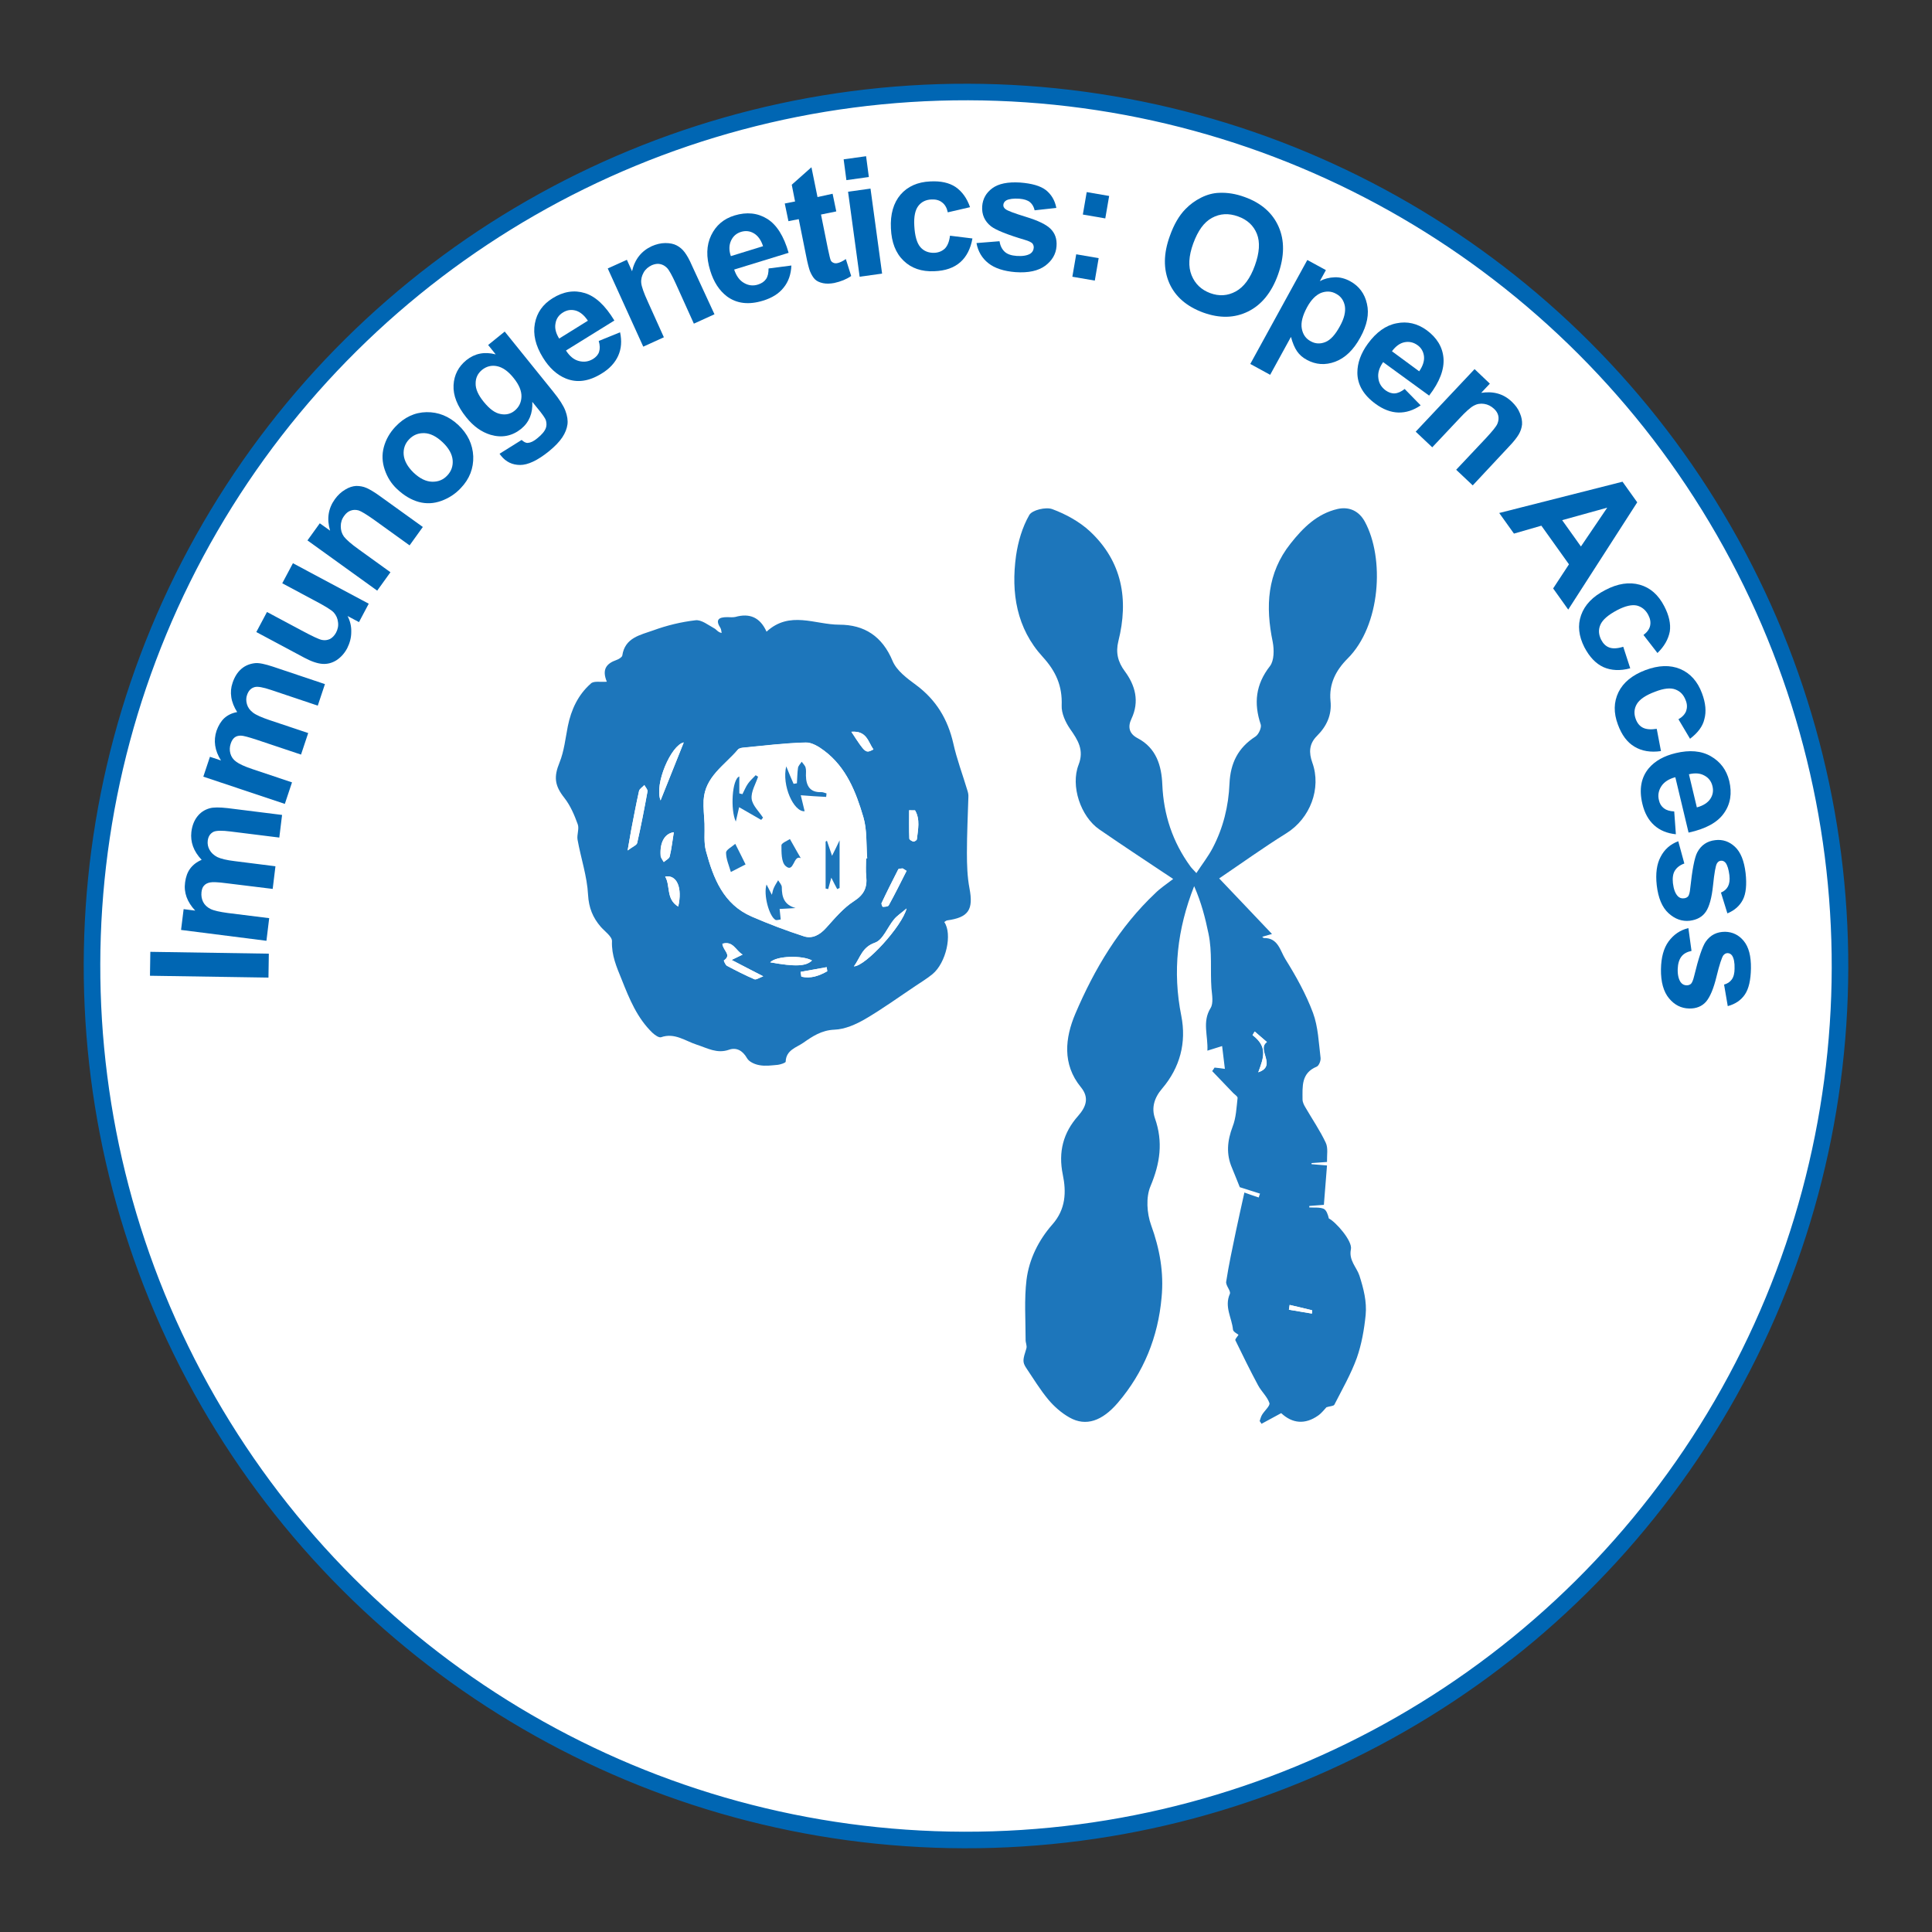 <?xml version="1.0" encoding="utf-8"?>
<!-- Generator: Adobe Illustrator 24.0.2, SVG Export Plug-In . SVG Version: 6.00 Build 0)  -->
<svg version="1.1" id="Layer_1" xmlns="http://www.w3.org/2000/svg" xmlns:xlink="http://www.w3.org/1999/xlink" x="0px" y="0px"
	 viewBox="0 0 105 105" style="enable-background:new 0 0 105 105;" xml:space="preserve">
<rect x="0" y="0" width="105" height="105" fill="#333333" stroke="none"/>
<style type="text/css">
	.st0{fill:#FFFFFF;stroke:#0066B3;stroke-width:0.9;stroke-miterlimit:10;}
	.st1{fill:none;}
	.st2{fill:#0066B3;}
	.st3{fill-rule:evenodd;clip-rule:evenodd;fill:#1D76BB;}
	.st4{fill-rule:evenodd;clip-rule:evenodd;fill:#FFFFFF;}
</style>
<ellipse transform="matrix(2.512565e-03 -1 1 2.512565e-03 -0.132 104.868)" class="st0" cx="52.5" cy="52.5" rx="47.5" ry="47.5"/>
<g>
	<path class="st1" d="M90.39,52.5c0,20.93-16.96,37.89-37.89,37.89c-20.93,0-37.89-16.96-37.89-37.89
		c0-20.93,16.97-37.89,37.89-37.89C73.43,14.61,90.39,31.57,90.39,52.5z"/>
	<path class="st2" d="M14.59,53.13l-6.44-0.1l0.02-1.3l6.44,0.1L14.59,53.13z"/>
	<path class="st2" d="M9.84,50.54l0.14-1.13l0.63,0.08c-0.44-0.47-0.63-0.98-0.55-1.54c0.04-0.3,0.13-0.55,0.28-0.75
		c0.15-0.2,0.36-0.36,0.62-0.47c-0.22-0.23-0.38-0.48-0.47-0.73c-0.09-0.25-0.12-0.51-0.09-0.78c0.04-0.34,0.15-0.62,0.32-0.84
		c0.17-0.22,0.39-0.37,0.67-0.45c0.21-0.06,0.53-0.06,0.98-0.01l2.96,0.37l-0.15,1.23l-2.65-0.33c-0.46-0.06-0.76-0.05-0.91,0.01
		c-0.19,0.09-0.3,0.25-0.33,0.49c-0.02,0.17,0.01,0.34,0.1,0.5c0.09,0.16,0.23,0.29,0.42,0.39c0.19,0.09,0.51,0.17,0.94,0.22
		l2.22,0.28l-0.15,1.23L12.29,48c-0.45-0.06-0.74-0.07-0.88-0.04c-0.14,0.03-0.24,0.08-0.32,0.17c-0.08,0.08-0.12,0.2-0.14,0.36
		c-0.02,0.19,0.01,0.37,0.09,0.53s0.22,0.29,0.4,0.38c0.18,0.09,0.5,0.16,0.94,0.22l2.25,0.28l-0.15,1.23L9.84,50.54z"/>
	<path class="st2" d="M11.05,42.21l0.36-1.08l0.6,0.2c-0.34-0.54-0.42-1.08-0.24-1.62c0.1-0.28,0.24-0.51,0.42-0.68
		c0.19-0.17,0.42-0.28,0.7-0.33c-0.17-0.27-0.28-0.54-0.32-0.81s-0.02-0.52,0.07-0.78c0.11-0.33,0.27-0.58,0.48-0.76
		s0.46-0.28,0.75-0.31c0.22-0.02,0.53,0.05,0.96,0.19l2.83,0.95l-0.39,1.17l-2.53-0.85c-0.44-0.15-0.74-0.2-0.89-0.16
		c-0.2,0.05-0.34,0.19-0.42,0.42c-0.06,0.16-0.06,0.33-0.01,0.51c0.05,0.18,0.16,0.33,0.33,0.46c0.17,0.13,0.47,0.26,0.88,0.4
		l2.12,0.71l-0.39,1.17l-2.42-0.81c-0.43-0.14-0.72-0.22-0.85-0.22c-0.14,0-0.25,0.03-0.34,0.1s-0.16,0.18-0.21,0.33
		c-0.06,0.18-0.07,0.36-0.02,0.54c0.05,0.18,0.15,0.33,0.32,0.45c0.16,0.12,0.46,0.26,0.88,0.4l2.15,0.72l-0.39,1.17L11.05,42.21z"
		/>
	<path class="st2" d="M19.51,33.81l-0.62-0.33c0.14,0.27,0.21,0.56,0.2,0.87c0,0.31-0.08,0.6-0.22,0.88
		c-0.15,0.28-0.34,0.49-0.58,0.65c-0.24,0.15-0.49,0.22-0.77,0.2c-0.27-0.02-0.6-0.13-0.99-0.34l-2.6-1.39l0.58-1.09l1.89,1.01
		c0.58,0.31,0.94,0.48,1.1,0.51s0.29,0.01,0.43-0.05c0.13-0.07,0.24-0.18,0.33-0.34c0.1-0.19,0.14-0.38,0.11-0.58
		c-0.02-0.2-0.1-0.37-0.22-0.51c-0.12-0.14-0.48-0.36-1.07-0.67l-1.74-0.93l0.58-1.09l4.12,2.2L19.51,33.81z"/>
	<path class="st2" d="M22.98,28.64l-0.72,1l-1.93-1.39c-0.41-0.29-0.69-0.46-0.84-0.51c-0.15-0.04-0.29-0.04-0.43,0.01
		c-0.14,0.05-0.25,0.14-0.35,0.28c-0.13,0.17-0.19,0.36-0.19,0.57c0,0.21,0.05,0.39,0.17,0.56c0.12,0.16,0.39,0.4,0.81,0.7
		l1.72,1.24l-0.72,1l-3.79-2.73l0.67-0.93l0.56,0.4c-0.19-0.64-0.1-1.21,0.26-1.71c0.16-0.22,0.34-0.39,0.56-0.52
		c0.21-0.13,0.41-0.19,0.6-0.2c0.19,0,0.38,0.03,0.56,0.11c0.18,0.08,0.42,0.22,0.71,0.43L22.98,28.64z"/>
	<path class="st2" d="M21.57,26.57c-0.3-0.28-0.52-0.63-0.66-1.04s-0.16-0.82-0.05-1.23s0.32-0.78,0.63-1.11
		c0.48-0.51,1.05-0.78,1.69-0.79s1.22,0.22,1.73,0.7c0.51,0.48,0.78,1.05,0.81,1.7c0.02,0.65-0.2,1.23-0.68,1.73
		c-0.29,0.31-0.64,0.54-1.05,0.69c-0.41,0.15-0.82,0.17-1.23,0.06C22.36,27.17,21.96,26.94,21.57,26.57z M22.48,25.69
		c0.34,0.32,0.67,0.48,1,0.49c0.33,0.01,0.61-0.1,0.83-0.34c0.22-0.23,0.32-0.52,0.29-0.84s-0.21-0.65-0.55-0.97
		c-0.33-0.31-0.66-0.48-0.99-0.49s-0.6,0.1-0.83,0.34c-0.22,0.23-0.32,0.52-0.29,0.84S22.15,25.37,22.48,25.69z"/>
	<path class="st2" d="M27.15,24.66l1.2-0.75c0.12,0.11,0.23,0.17,0.34,0.16c0.15-0.01,0.32-0.09,0.51-0.25
		c0.25-0.2,0.41-0.39,0.47-0.57c0.04-0.12,0.04-0.25,0-0.4c-0.03-0.1-0.14-0.26-0.31-0.48l-0.43-0.53c0.03,0.62-0.17,1.11-0.61,1.47
		c-0.49,0.39-1.04,0.5-1.66,0.32c-0.49-0.15-0.93-0.46-1.32-0.95c-0.49-0.61-0.72-1.19-0.69-1.75c0.03-0.56,0.27-1.01,0.7-1.36
		c0.45-0.36,0.98-0.47,1.59-0.31l-0.41-0.51l0.9-0.73l2.63,3.26c0.35,0.43,0.57,0.78,0.67,1.05s0.14,0.52,0.11,0.74
		c-0.03,0.22-0.12,0.46-0.28,0.7s-0.4,0.49-0.73,0.76c-0.62,0.5-1.14,0.74-1.56,0.74c-0.43,0-0.77-0.17-1.03-0.49
		C27.21,24.75,27.19,24.71,27.15,24.66z M26.29,21.84c0.31,0.38,0.61,0.61,0.91,0.66c0.29,0.06,0.55,0,0.77-0.18
		c0.23-0.19,0.36-0.44,0.37-0.76c0.01-0.31-0.13-0.65-0.42-1.01c-0.3-0.38-0.61-0.59-0.91-0.65c-0.3-0.06-0.57,0.01-0.81,0.2
		c-0.23,0.19-0.35,0.43-0.35,0.73C25.84,21.14,25.99,21.47,26.29,21.84z"/>
	<path class="st2" d="M32.54,18.53l1.16-0.47c0.1,0.47,0.07,0.89-0.1,1.27c-0.17,0.38-0.47,0.71-0.9,0.97
		c-0.69,0.43-1.34,0.52-1.95,0.27c-0.49-0.2-0.9-0.58-1.24-1.13c-0.41-0.66-0.55-1.28-0.44-1.86c0.11-0.59,0.43-1.04,0.96-1.37
		c0.59-0.37,1.18-0.46,1.76-0.28c0.58,0.18,1.11,0.68,1.6,1.49l-2.63,1.63c0.2,0.31,0.43,0.5,0.7,0.57s0.52,0.04,0.77-0.11
		c0.16-0.1,0.28-0.23,0.33-0.39C32.61,18.96,32.61,18.77,32.54,18.53z M31.95,17.43c-0.2-0.3-0.42-0.48-0.66-0.55
		c-0.25-0.07-0.48-0.03-0.69,0.1c-0.23,0.14-0.37,0.34-0.41,0.6c-0.05,0.26,0.02,0.53,0.2,0.82L31.95,17.43z"/>
	<path class="st2" d="M38.83,17.08l-1.12,0.51l-0.98-2.17c-0.21-0.46-0.37-0.75-0.48-0.86c-0.11-0.11-0.23-0.18-0.38-0.21
		c-0.14-0.03-0.29,0-0.44,0.06c-0.19,0.09-0.35,0.22-0.45,0.4s-0.15,0.37-0.13,0.57c0.02,0.2,0.14,0.54,0.36,1.02l0.87,1.93
		l-1.12,0.51l-1.93-4.25l1.04-0.47l0.28,0.62c0.15-0.65,0.51-1.1,1.07-1.36c0.25-0.11,0.5-0.17,0.74-0.17
		c0.25,0,0.45,0.04,0.62,0.13c0.17,0.09,0.31,0.21,0.43,0.37c0.12,0.16,0.26,0.4,0.4,0.73L38.83,17.08z"/>
	<path class="st2" d="M41.77,14.59l1.24-0.16c-0.02,0.48-0.16,0.88-0.42,1.2c-0.26,0.33-0.63,0.56-1.12,0.71
		c-0.78,0.24-1.43,0.16-1.96-0.23c-0.42-0.32-0.72-0.78-0.91-1.4c-0.23-0.74-0.21-1.38,0.05-1.92c0.26-0.54,0.68-0.9,1.27-1.08
		c0.66-0.2,1.25-0.14,1.77,0.18c0.52,0.32,0.91,0.94,1.17,1.85l-2.96,0.91c0.12,0.35,0.29,0.59,0.54,0.73
		c0.24,0.14,0.5,0.17,0.77,0.08c0.18-0.06,0.32-0.15,0.42-0.29C41.73,15.03,41.77,14.83,41.77,14.59z M41.47,13.38
		c-0.11-0.34-0.28-0.57-0.5-0.7c-0.22-0.13-0.45-0.15-0.69-0.08c-0.26,0.08-0.44,0.24-0.55,0.48c-0.11,0.24-0.12,0.52-0.01,0.84
		L41.47,13.38z"/>
	<path class="st2" d="M45.25,10.53l0.2,0.96l-0.83,0.17l0.37,1.84c0.08,0.37,0.13,0.59,0.16,0.65s0.07,0.1,0.14,0.13
		c0.06,0.03,0.14,0.04,0.22,0.02c0.11-0.02,0.27-0.09,0.46-0.22l0.29,0.92c-0.26,0.18-0.56,0.3-0.92,0.38
		c-0.22,0.04-0.42,0.05-0.61,0.01s-0.34-0.11-0.44-0.21s-0.19-0.25-0.27-0.44c-0.05-0.14-0.13-0.42-0.21-0.84l-0.4-1.99l-0.56,0.11
		l-0.2-0.96l0.56-0.11l-0.18-0.91l1.07-0.95l0.33,1.62L45.25,10.53z"/>
	<path class="st2" d="M46,9.79l-0.15-1.13l1.22-0.17l0.15,1.13L46,9.79z M46.72,15.04l-0.63-4.62l1.22-0.17l0.63,4.62L46.72,15.04z"
		/>
	<path class="st2" d="M52.72,11.26l-1.21,0.28c-0.05-0.24-0.15-0.42-0.31-0.54c-0.15-0.12-0.34-0.17-0.57-0.16
		c-0.31,0.01-0.55,0.13-0.72,0.35c-0.17,0.22-0.25,0.58-0.22,1.08c0.03,0.55,0.14,0.94,0.33,1.16s0.45,0.32,0.76,0.31
		c0.23-0.01,0.42-0.09,0.57-0.23c0.14-0.14,0.24-0.37,0.28-0.7l1.22,0.15c-0.1,0.56-0.32,0.99-0.66,1.29
		c-0.34,0.3-0.81,0.47-1.42,0.49c-0.68,0.03-1.24-0.16-1.66-0.57c-0.43-0.41-0.66-1-0.69-1.76c-0.04-0.77,0.14-1.38,0.52-1.83
		c0.39-0.45,0.93-0.69,1.62-0.72c0.57-0.03,1.02,0.07,1.37,0.3C52.29,10.41,52.55,10.77,52.72,11.26z"/>
	<path class="st2" d="M53.07,13.21l1.25-0.1c0.04,0.24,0.13,0.43,0.28,0.57c0.15,0.14,0.37,0.21,0.66,0.23
		c0.32,0.02,0.56-0.02,0.73-0.12c0.11-0.07,0.18-0.18,0.19-0.32c0.01-0.09-0.02-0.17-0.07-0.24c-0.06-0.06-0.19-0.13-0.4-0.19
		c-0.98-0.29-1.59-0.54-1.85-0.74c-0.35-0.28-0.51-0.64-0.48-1.09c0.03-0.4,0.21-0.73,0.55-0.98c0.34-0.25,0.84-0.35,1.51-0.31
		c0.64,0.05,1.1,0.18,1.4,0.41c0.29,0.23,0.49,0.55,0.57,0.97l-1.18,0.13c-0.04-0.18-0.12-0.33-0.25-0.44s-0.33-0.17-0.58-0.19
		c-0.32-0.02-0.56,0.01-0.71,0.09c-0.1,0.06-0.15,0.14-0.16,0.24c-0.01,0.09,0.03,0.17,0.11,0.23c0.1,0.09,0.48,0.23,1.13,0.43
		c0.65,0.2,1.09,0.41,1.33,0.65c0.24,0.24,0.35,0.55,0.32,0.94c-0.03,0.43-0.24,0.78-0.61,1.06c-0.38,0.28-0.92,0.4-1.62,0.35
		c-0.63-0.05-1.13-0.21-1.48-0.49C53.37,14.03,53.15,13.66,53.07,13.21z"/>
	<path class="st2" d="M58.28,15.04l0.21-1.22l1.22,0.21l-0.21,1.22L58.28,15.04z M58.85,11.66l0.21-1.22l1.22,0.21l-0.21,1.22
		L58.85,11.66z"/>
	<path class="st2" d="M63.58,12.82c0.22-0.62,0.5-1.1,0.84-1.45c0.25-0.26,0.54-0.47,0.86-0.63s0.65-0.25,0.98-0.26
		c0.44-0.02,0.9,0.05,1.39,0.23c0.89,0.32,1.51,0.86,1.84,1.61s0.32,1.61-0.03,2.6c-0.35,0.98-0.9,1.65-1.63,2.01
		s-1.54,0.38-2.43,0.06c-0.9-0.33-1.52-0.86-1.85-1.6C63.22,14.63,63.23,13.78,63.58,12.82z M64.85,13.23
		c-0.25,0.69-0.28,1.26-0.09,1.73c0.19,0.47,0.53,0.79,1.01,0.97c0.49,0.18,0.95,0.15,1.39-0.09c0.44-0.24,0.79-0.71,1.04-1.41
		c0.25-0.69,0.29-1.27,0.11-1.72s-0.52-0.77-1.03-0.95c-0.5-0.18-0.97-0.16-1.41,0.08S65.11,12.53,64.85,13.23z"/>
	<path class="st2" d="M71.05,14.13l1.01,0.55l-0.33,0.6c0.24-0.13,0.51-0.2,0.81-0.21c0.29-0.01,0.58,0.07,0.85,0.22
		c0.47,0.26,0.78,0.67,0.9,1.22c0.13,0.55,0.01,1.16-0.36,1.83c-0.37,0.68-0.83,1.12-1.37,1.32c-0.54,0.2-1.05,0.16-1.53-0.1
		c-0.23-0.12-0.41-0.28-0.54-0.47s-0.24-0.45-0.33-0.78l-1.13,2.06l-1.08-0.59L71.05,14.13z M71.04,16.69
		c-0.25,0.46-0.35,0.85-0.29,1.17c0.06,0.32,0.22,0.55,0.49,0.69c0.25,0.14,0.52,0.15,0.79,0.04c0.28-0.11,0.54-0.4,0.79-0.86
		c0.24-0.43,0.32-0.79,0.27-1.1c-0.06-0.3-0.21-0.52-0.47-0.66c-0.26-0.15-0.54-0.16-0.83-0.05C71.51,16.04,71.26,16.29,71.04,16.69
		z"/>
	<path class="st2" d="M76.34,21.14l0.87,0.89c-0.39,0.27-0.8,0.4-1.21,0.39s-0.83-0.17-1.24-0.47c-0.66-0.48-0.99-1.05-0.99-1.7
		c0-0.52,0.19-1.05,0.57-1.57c0.46-0.63,0.98-1,1.56-1.11c0.58-0.12,1.13,0.01,1.63,0.37c0.56,0.41,0.87,0.92,0.92,1.52
		s-0.2,1.29-0.78,2.04l-2.5-1.82c-0.21,0.3-0.3,0.59-0.26,0.87c0.03,0.28,0.17,0.5,0.4,0.67c0.16,0.11,0.32,0.17,0.49,0.16
		C75.97,21.37,76.15,21.29,76.34,21.14z M77.13,20.18c0.2-0.29,0.29-0.57,0.26-0.82s-0.15-0.46-0.35-0.6
		c-0.22-0.16-0.46-0.21-0.71-0.16s-0.48,0.22-0.68,0.49L77.13,20.18z"/>
	<path class="st2" d="M80.04,26.38l-0.9-0.85l1.63-1.73c0.34-0.37,0.55-0.62,0.61-0.77c0.06-0.14,0.08-0.29,0.05-0.43
		s-0.11-0.27-0.23-0.38c-0.16-0.15-0.34-0.24-0.54-0.27s-0.39,0-0.57,0.1c-0.18,0.1-0.45,0.34-0.8,0.72l-1.45,1.54l-0.9-0.85
		l3.2-3.4l0.83,0.79l-0.47,0.5c0.66-0.1,1.21,0.05,1.66,0.48c0.2,0.19,0.35,0.39,0.44,0.62c0.1,0.23,0.13,0.43,0.12,0.62
		c-0.02,0.19-0.08,0.37-0.18,0.54c-0.1,0.17-0.27,0.39-0.52,0.65L80.04,26.38z"/>
	<path class="st2" d="M85.23,33.13l-0.82-1.15l0.86-1.31l-1.5-2.1L82.28,29l-0.8-1.12l6.7-1.7l0.8,1.12L85.23,33.13z M85.92,29.7
		l1.43-2.11l-2.45,0.68L85.92,29.7z"/>
	<path class="st2" d="M90.08,35.49l-0.76-0.98c0.2-0.15,0.32-0.32,0.36-0.5c0.04-0.19,0.01-0.38-0.1-0.59
		c-0.14-0.27-0.35-0.44-0.62-0.51c-0.27-0.06-0.63,0.02-1.07,0.25c-0.49,0.26-0.79,0.52-0.91,0.79s-0.1,0.54,0.04,0.82
		c0.11,0.21,0.25,0.35,0.44,0.42c0.19,0.07,0.44,0.06,0.76-0.04l0.38,1.17c-0.55,0.15-1.04,0.12-1.45-0.06
		c-0.42-0.19-0.76-0.55-1.04-1.08c-0.31-0.61-0.38-1.19-0.18-1.75s0.63-1.01,1.31-1.36c0.68-0.36,1.31-0.45,1.88-0.29
		c0.57,0.16,1.01,0.55,1.33,1.17c0.26,0.5,0.36,0.96,0.3,1.37C90.67,34.74,90.45,35.13,90.08,35.49z"/>
	<path class="st2" d="M91.85,40.15l-0.63-1.06c0.21-0.12,0.35-0.27,0.42-0.45c0.06-0.18,0.06-0.38-0.03-0.59
		c-0.11-0.29-0.29-0.48-0.56-0.58c-0.26-0.1-0.63-0.06-1.09,0.12c-0.52,0.19-0.85,0.42-1,0.67c-0.15,0.25-0.17,0.53-0.06,0.82
		c0.08,0.22,0.21,0.38,0.39,0.47c0.18,0.09,0.43,0.11,0.75,0.06l0.23,1.21c-0.57,0.08-1.04,0-1.44-0.24s-0.69-0.63-0.9-1.2
		c-0.24-0.64-0.23-1.22,0.03-1.76c0.26-0.53,0.75-0.93,1.46-1.2c0.72-0.27,1.35-0.29,1.9-0.06c0.54,0.23,0.94,0.67,1.18,1.32
		c0.2,0.53,0.24,1,0.13,1.4C92.54,39.48,92.27,39.83,91.85,40.15z"/>
	<path class="st2" d="M90.99,44.1l0.09,1.24c-0.48-0.05-0.87-0.21-1.18-0.49c-0.31-0.28-0.52-0.66-0.64-1.16
		c-0.19-0.79-0.07-1.44,0.35-1.94c0.34-0.4,0.83-0.67,1.46-0.82c0.75-0.18,1.39-0.13,1.91,0.17s0.85,0.74,1,1.34
		c0.16,0.67,0.07,1.26-0.29,1.76c-0.35,0.5-0.99,0.85-1.92,1.05l-0.72-3.01c-0.35,0.09-0.61,0.26-0.76,0.49
		c-0.15,0.23-0.2,0.49-0.13,0.76c0.04,0.19,0.13,0.33,0.27,0.44C90.56,44.03,90.75,44.09,90.99,44.1z M92.22,43.88
		c0.34-0.09,0.59-0.25,0.73-0.46s0.18-0.44,0.12-0.69c-0.06-0.26-0.21-0.46-0.44-0.58c-0.23-0.13-0.51-0.15-0.84-0.07L92.22,43.88z"
		/>
	<path class="st2" d="M91.21,45.72l0.33,1.21c-0.23,0.08-0.4,0.21-0.51,0.38s-0.14,0.41-0.11,0.69c0.04,0.32,0.12,0.55,0.26,0.7
		c0.09,0.1,0.21,0.14,0.35,0.12c0.09-0.01,0.17-0.05,0.22-0.11c0.05-0.07,0.09-0.21,0.11-0.43c0.11-1.01,0.23-1.66,0.38-1.95
		c0.21-0.4,0.54-0.62,0.98-0.67c0.4-0.05,0.76,0.07,1.07,0.36c0.31,0.29,0.5,0.76,0.58,1.43c0.07,0.63,0.02,1.12-0.15,1.45
		c-0.17,0.33-0.45,0.58-0.84,0.74l-0.35-1.13c0.17-0.07,0.3-0.18,0.38-0.33c0.08-0.15,0.11-0.35,0.08-0.61
		c-0.04-0.32-0.11-0.55-0.21-0.68c-0.08-0.09-0.16-0.12-0.26-0.11c-0.09,0.01-0.16,0.06-0.21,0.15c-0.07,0.12-0.14,0.51-0.21,1.19
		c-0.07,0.67-0.2,1.15-0.39,1.43c-0.19,0.28-0.48,0.44-0.87,0.49c-0.42,0.05-0.81-0.09-1.16-0.41c-0.35-0.32-0.56-0.83-0.64-1.52
		c-0.07-0.63,0-1.15,0.21-1.54C90.46,46.16,90.78,45.88,91.21,45.72z"/>
	<path class="st2" d="M91.76,50.44l0.17,1.24c-0.24,0.05-0.43,0.15-0.55,0.31s-0.19,0.38-0.2,0.67c-0.01,0.32,0.05,0.56,0.16,0.72
		c0.08,0.11,0.19,0.17,0.33,0.17c0.09,0,0.17-0.03,0.23-0.08c0.06-0.06,0.12-0.2,0.17-0.41c0.24-0.99,0.45-1.62,0.63-1.88
		c0.26-0.37,0.61-0.54,1.06-0.54c0.4,0.01,0.74,0.17,1.01,0.5s0.4,0.82,0.39,1.49c-0.01,0.64-0.12,1.11-0.33,1.42
		c-0.21,0.31-0.52,0.52-0.93,0.63l-0.2-1.17c0.18-0.05,0.32-0.14,0.42-0.28c0.1-0.14,0.15-0.34,0.15-0.59
		c0.01-0.33-0.04-0.56-0.13-0.7c-0.06-0.09-0.15-0.14-0.25-0.14c-0.09,0-0.16,0.04-0.23,0.12c-0.08,0.11-0.21,0.49-0.37,1.15
		c-0.16,0.66-0.35,1.11-0.57,1.37c-0.22,0.25-0.53,0.38-0.92,0.37c-0.43-0.01-0.79-0.19-1.09-0.55c-0.3-0.36-0.45-0.89-0.44-1.59
		c0.01-0.64,0.15-1.14,0.41-1.5C90.96,50.79,91.31,50.55,91.76,50.44z"/>
</g>
<g>
	<path class="st2" d="M-73.06,88.84v-5.73h1.16v5.73H-73.06z"/>
	<path class="st2" d="M-71.41,86.98l1.13-0.11c0.07,0.38,0.21,0.66,0.41,0.83s0.49,0.27,0.84,0.27c0.37,0,0.65-0.08,0.84-0.24
		s0.28-0.34,0.28-0.55c0-0.14-0.04-0.25-0.12-0.35s-0.22-0.18-0.42-0.25c-0.14-0.05-0.44-0.13-0.93-0.25
		c-0.62-0.15-1.05-0.34-1.3-0.57c-0.35-0.32-0.53-0.7-0.53-1.15c0-0.29,0.08-0.56,0.25-0.82s0.4-0.45,0.71-0.58s0.69-0.2,1.13-0.2
		c0.72,0,1.26,0.16,1.62,0.47s0.55,0.74,0.57,1.26l-1.16,0.05c-0.05-0.29-0.16-0.51-0.32-0.63s-0.41-0.19-0.73-0.19
		c-0.34,0-0.6,0.07-0.79,0.21c-0.12,0.09-0.18,0.21-0.18,0.36c0,0.14,0.06,0.25,0.17,0.35c0.15,0.12,0.5,0.25,1.06,0.38
		s0.98,0.27,1.25,0.41s0.48,0.34,0.63,0.58s0.23,0.55,0.23,0.91c0,0.33-0.09,0.64-0.27,0.92s-0.44,0.5-0.77,0.64
		s-0.75,0.21-1.25,0.21c-0.72,0-1.28-0.17-1.67-0.5S-71.34,87.62-71.41,86.98z"/>
	<path class="st2" d="M-66.4,86.98l1.13-0.11c0.07,0.38,0.21,0.66,0.41,0.83s0.49,0.27,0.84,0.27c0.37,0,0.65-0.08,0.84-0.24
		s0.28-0.34,0.28-0.55c0-0.14-0.04-0.25-0.12-0.35s-0.22-0.18-0.42-0.25c-0.14-0.05-0.44-0.13-0.93-0.25
		c-0.62-0.15-1.05-0.34-1.3-0.57c-0.35-0.32-0.53-0.7-0.53-1.15c0-0.29,0.08-0.56,0.25-0.82s0.4-0.45,0.71-0.58s0.69-0.2,1.13-0.2
		c0.72,0,1.26,0.16,1.62,0.47s0.55,0.74,0.57,1.26l-1.16,0.05c-0.05-0.29-0.16-0.51-0.32-0.63s-0.41-0.19-0.73-0.19
		c-0.34,0-0.6,0.07-0.79,0.21c-0.12,0.09-0.18,0.21-0.18,0.36c0,0.14,0.06,0.25,0.17,0.35c0.15,0.12,0.5,0.25,1.06,0.38
		s0.98,0.27,1.25,0.41s0.48,0.34,0.63,0.58s0.23,0.55,0.23,0.91c0,0.33-0.09,0.64-0.27,0.92s-0.44,0.5-0.77,0.64
		s-0.75,0.21-1.25,0.21c-0.72,0-1.28-0.17-1.67-0.5S-66.32,87.62-66.4,86.98z"/>
	<path class="st2" d="M-61.08,88.84v-5.73h1.13l2.34,3.82v-3.82h1.07v5.73h-1.16L-60,85.11v3.73H-61.08z"/>
	<path class="st2" d="M-55.43,85.79v-1.1h1.1v1.1H-55.43z M-55.43,88.84v-1.1h1.1v1.1H-55.43z"/>
	<path class="st2" d="M-49.77,83.09c0.55,0,0.99,0.2,1.3,0.59c0.37,0.47,0.56,1.25,0.56,2.33c0,1.08-0.19,1.86-0.56,2.34
		c-0.31,0.39-0.74,0.59-1.3,0.59c-0.56,0-1.01-0.21-1.35-0.64s-0.51-1.19-0.51-2.29c0-1.08,0.19-1.85,0.56-2.33
		C-50.76,83.29-50.33,83.09-49.77,83.09z M-49.77,84c-0.13,0-0.25,0.04-0.36,0.13s-0.18,0.24-0.24,0.46
		c-0.08,0.28-0.11,0.76-0.11,1.43s0.03,1.13,0.1,1.38s0.15,0.42,0.26,0.5s0.22,0.13,0.35,0.13s0.25-0.04,0.36-0.13
		s0.18-0.24,0.24-0.46c0.08-0.28,0.11-0.76,0.11-1.43s-0.03-1.13-0.1-1.38s-0.15-0.42-0.26-0.5S-49.64,84-49.77,84z"/>
	<path class="st2" d="M-47.47,87.52l1.06-0.12c0.03,0.22,0.09,0.38,0.2,0.48s0.25,0.16,0.43,0.16c0.23,0,0.42-0.1,0.58-0.31
		s0.26-0.64,0.3-1.3c-0.28,0.32-0.62,0.48-1.04,0.48c-0.45,0-0.84-0.17-1.17-0.52s-0.49-0.8-0.49-1.36c0-0.58,0.17-1.05,0.52-1.4
		s0.78-0.53,1.32-0.53c0.58,0,1.06,0.22,1.43,0.67s0.56,1.19,0.56,2.22c0,1.05-0.19,1.8-0.58,2.27s-0.89,0.7-1.52,0.7
		c-0.45,0-0.81-0.12-1.09-0.36S-47.4,87.99-47.47,87.52z M-44.99,85.12c0-0.35-0.08-0.63-0.24-0.82S-45.58,84-45.8,84
		c-0.2,0-0.37,0.08-0.51,0.24s-0.2,0.42-0.2,0.79c0,0.37,0.07,0.64,0.22,0.81s0.33,0.26,0.55,0.26c0.21,0,0.39-0.08,0.53-0.25
		S-44.99,85.44-44.99,85.12z"/>
	<path class="st2" d="M-43.37,84.21v-1.02h3.75v0.8c-0.31,0.3-0.63,0.74-0.95,1.31s-0.56,1.18-0.73,1.82s-0.25,1.22-0.25,1.72h-1.06
		c0.02-0.79,0.18-1.6,0.49-2.42s0.72-1.56,1.24-2.21H-43.37z"/>
	<path class="st2" d="M-39.22,87.37l1.09-0.11c0.03,0.25,0.12,0.44,0.28,0.59s0.33,0.22,0.53,0.22c0.23,0,0.42-0.09,0.58-0.28
		s0.24-0.47,0.24-0.84c0-0.35-0.08-0.62-0.24-0.79s-0.36-0.26-0.62-0.26c-0.32,0-0.6,0.14-0.85,0.42l-0.89-0.13l0.56-2.98h2.9v1.03
		h-2.07l-0.17,0.97c0.25-0.12,0.5-0.18,0.75-0.18c0.49,0,0.9,0.18,1.24,0.53s0.51,0.81,0.51,1.38c0,0.47-0.14,0.89-0.41,1.26
		c-0.37,0.5-0.89,0.76-1.55,0.76c-0.53,0-0.96-0.14-1.29-0.43S-39.16,87.85-39.22,87.37z"/>
	<path class="st2" d="M-35,87.32v-1.1h2.16v1.1H-35z"/>
	<path class="st2" d="M-32.74,87.52l1.06-0.12c0.03,0.22,0.09,0.38,0.2,0.48s0.25,0.16,0.43,0.16c0.23,0,0.42-0.1,0.58-0.31
		s0.26-0.64,0.3-1.3c-0.28,0.32-0.62,0.48-1.04,0.48c-0.45,0-0.84-0.17-1.17-0.52s-0.49-0.8-0.49-1.36c0-0.58,0.17-1.05,0.52-1.4
		s0.78-0.53,1.32-0.53c0.58,0,1.06,0.22,1.43,0.67s0.56,1.19,0.56,2.22c0,1.05-0.19,1.8-0.58,2.27s-0.89,0.7-1.52,0.7
		c-0.45,0-0.81-0.12-1.09-0.36S-32.66,87.99-32.74,87.52z M-30.26,85.12c0-0.35-0.08-0.63-0.24-0.82S-30.85,84-31.07,84
		c-0.2,0-0.37,0.08-0.51,0.24s-0.2,0.42-0.2,0.79c0,0.37,0.07,0.64,0.22,0.81s0.33,0.26,0.55,0.26c0.21,0,0.39-0.08,0.53-0.25
		S-30.26,85.44-30.26,85.12z"/>
	<path class="st2" d="M-26.78,83.09c0.55,0,0.99,0.2,1.3,0.59c0.37,0.47,0.56,1.25,0.56,2.33c0,1.08-0.19,1.86-0.56,2.34
		c-0.31,0.39-0.74,0.59-1.3,0.59c-0.56,0-1.01-0.21-1.35-0.64s-0.51-1.19-0.51-2.29c0-1.08,0.19-1.85,0.56-2.33
		C-27.77,83.29-27.34,83.09-26.78,83.09z M-26.78,84c-0.13,0-0.25,0.04-0.36,0.13s-0.18,0.24-0.24,0.46
		c-0.08,0.28-0.11,0.76-0.11,1.43s0.03,1.13,0.1,1.38s0.15,0.42,0.26,0.5s0.22,0.13,0.35,0.13s0.25-0.04,0.36-0.13
		s0.18-0.24,0.24-0.46c0.08-0.28,0.11-0.76,0.11-1.43s-0.03-1.13-0.1-1.38s-0.15-0.42-0.26-0.5S-26.65,84-26.78,84z"/>
	<path class="st2" d="M-22.36,88.84v-1.15h-2.34v-0.96l2.48-3.64h0.92v3.63h0.71v0.96h-0.71v1.15H-22.36z M-22.36,86.73v-1.96
		l-1.32,1.96H-22.36z"/>
	<path class="st2" d="M-16.67,87.82v1.02h-3.85c0.04-0.39,0.17-0.75,0.38-1.1s0.62-0.8,1.23-1.37c0.5-0.46,0.8-0.77,0.91-0.94
		c0.15-0.23,0.23-0.45,0.23-0.67c0-0.25-0.07-0.43-0.2-0.56s-0.31-0.2-0.54-0.2c-0.23,0-0.41,0.07-0.55,0.21s-0.21,0.37-0.23,0.69
		l-1.09-0.11c0.07-0.6,0.27-1.04,0.61-1.3s0.77-0.39,1.29-0.39c0.57,0,1.01,0.15,1.33,0.46s0.48,0.68,0.48,1.14
		c0,0.26-0.05,0.5-0.14,0.74s-0.24,0.48-0.44,0.73c-0.13,0.17-0.37,0.41-0.72,0.73s-0.57,0.53-0.66,0.63s-0.17,0.21-0.22,0.3H-16.67
		z"/>
</g>
<g>
	<path class="st3" d="M63.76,47.77c-1.35-0.9-2.69-1.78-4.01-2.69c-1.02-0.7-1.58-2.37-1.13-3.52c0.31-0.8-0.04-1.34-0.46-1.94
		c-0.25-0.36-0.48-0.86-0.46-1.28c0.04-1.06-0.31-1.85-1.03-2.64c-1.42-1.55-1.73-3.48-1.45-5.5c0.11-0.76,0.34-1.55,0.72-2.21
		c0.15-0.27,0.9-0.45,1.25-0.32c0.73,0.27,1.48,0.68,2.05,1.21c1.75,1.64,2.11,3.7,1.54,5.97c-0.15,0.61-0.03,1.12,0.35,1.63
		c0.57,0.77,0.81,1.64,0.36,2.59c-0.2,0.42-0.14,0.8,0.34,1.05c1.01,0.53,1.3,1.49,1.34,2.53c0.07,1.63,0.56,3.11,1.52,4.43
		c0.07,0.1,0.16,0.18,0.33,0.37c0.32-0.49,0.65-0.91,0.89-1.37c0.57-1.09,0.86-2.27,0.91-3.49c0.05-1.11,0.46-1.95,1.41-2.56
		c0.17-0.11,0.34-0.48,0.29-0.65c-0.39-1.16-0.28-2.18,0.5-3.18c0.23-0.3,0.23-0.89,0.15-1.31c-0.4-1.93-0.31-3.74,0.97-5.35
		c0.68-0.86,1.44-1.62,2.56-1.88c0.64-0.14,1.16,0.12,1.47,0.68c1.09,1.99,0.87,5.66-0.93,7.45c-0.64,0.64-1.02,1.38-0.93,2.3
		c0.08,0.77-0.21,1.38-0.74,1.91c-0.43,0.43-0.44,0.91-0.25,1.44c0.51,1.41-0.12,3.04-1.4,3.84c-1.27,0.79-2.49,1.67-3.66,2.46
		c0.92,0.96,1.86,1.96,2.87,3.02c-0.28,0.08-0.4,0.11-0.53,0.15c0.04,0.03,0.06,0.07,0.09,0.07c0.78-0.02,0.89,0.71,1.17,1.15
		c0.58,0.93,1.12,1.9,1.5,2.92c0.28,0.76,0.31,1.62,0.41,2.44c0.02,0.16-0.09,0.43-0.21,0.48c-0.85,0.35-0.77,1.08-0.77,1.78
		c0,0.15,0.08,0.31,0.16,0.44c0.37,0.64,0.79,1.25,1.1,1.91c0.14,0.29,0.06,0.67,0.07,1.05c-0.31,0.02-0.58,0.04-0.84,0.06
		c0,0.02,0,0.04,0,0.06c0.27,0.02,0.53,0.04,0.84,0.07c-0.06,0.71-0.11,1.39-0.17,2.14c-0.24,0.02-0.52,0.04-0.79,0.06
		c0,0.03,0,0.05-0.01,0.08c0.26,0.02,0.55-0.02,0.78,0.07c0.16,0.07,0.24,0.32,0.29,0.53c0.37,0.18,1.29,1.22,1.2,1.67
		c-0.13,0.6,0.31,0.98,0.46,1.43c0.23,0.72,0.41,1.42,0.34,2.15c-0.08,0.79-0.22,1.59-0.48,2.33c-0.32,0.88-0.79,1.7-1.22,2.54
		c-0.04,0.08-0.25,0.08-0.43,0.14c-0.1,0.1-0.25,0.31-0.45,0.45c-0.71,0.5-1.4,0.44-2.01-0.13c-0.37,0.2-0.72,0.39-1.07,0.58
		c-0.03-0.05-0.06-0.1-0.1-0.15c0.04-0.12,0.07-0.24,0.13-0.34c0.13-0.22,0.45-0.49,0.4-0.64c-0.12-0.35-0.44-0.63-0.62-0.97
		c-0.43-0.8-0.83-1.62-1.23-2.44c-0.03-0.06,0.11-0.19,0.17-0.3c-0.06-0.05-0.29-0.16-0.3-0.28c-0.06-0.64-0.48-1.24-0.17-1.94
		c0.07-0.16-0.23-0.45-0.2-0.66c0.14-0.92,0.34-1.83,0.53-2.75c0.14-0.68,0.3-1.36,0.46-2.1c0.22,0.08,0.5,0.18,0.78,0.27
		c0.02-0.07,0.04-0.14,0.07-0.21c-0.32-0.1-0.65-0.21-1.1-0.35c-0.1-0.24-0.25-0.64-0.42-1.04c-0.33-0.76-0.26-1.48,0.03-2.25
		c0.19-0.48,0.21-1.03,0.27-1.56c0.01-0.08-0.15-0.18-0.23-0.26c-0.38-0.4-0.77-0.8-1.15-1.2c0.04-0.06,0.09-0.12,0.13-0.19
		c0.19,0.02,0.38,0.04,0.56,0.07c-0.05-0.39-0.1-0.81-0.15-1.24c-0.21,0.07-0.46,0.14-0.8,0.25c0.04-0.83-0.29-1.56,0.17-2.31
		c0.17-0.27,0.08-0.72,0.05-1.08c-0.07-0.99,0.05-1.96-0.16-2.97c-0.18-0.87-0.39-1.69-0.78-2.58c-0.92,2.34-1.18,4.64-0.7,7.04
		c0.29,1.47-0.07,2.82-1.04,3.96c-0.43,0.5-0.59,1.05-0.39,1.62c0.45,1.28,0.28,2.44-0.24,3.68c-0.26,0.61-0.2,1.48,0.03,2.12
		c0.47,1.29,0.7,2.58,0.57,3.93c-0.19,2.15-0.97,4.08-2.38,5.73c-0.85,0.99-1.73,1.3-2.62,0.8c-0.43-0.24-0.83-0.59-1.15-0.97
		c-0.45-0.54-0.82-1.15-1.21-1.73c-0.21-0.32-0.18-0.45,0.01-1.05c0.05-0.15-0.05-0.33-0.04-0.49c0-1.08-0.08-2.18,0.05-3.25
		c0.14-1.12,0.66-2.16,1.41-3.01c0.72-0.82,0.76-1.75,0.56-2.71c-0.25-1.22,0.02-2.27,0.84-3.19c0.42-0.48,0.62-0.98,0.14-1.56
		c-1.02-1.25-0.85-2.68-0.3-3.98c1.04-2.44,2.39-4.71,4.35-6.56C63.06,48.27,63.41,48.04,63.76,47.77z M68.19,56.06
		c-0.04,0.06-0.08,0.13-0.11,0.19c0.81,0.62,0.63,1.16,0.31,2.02c1.04-0.34-0.12-1.24,0.47-1.64
		C68.63,56.44,68.41,56.25,68.19,56.06z M71.3,71.39c0-0.06,0.01-0.12,0.01-0.18c-0.41-0.1-0.81-0.2-1.22-0.29
		c-0.01,0.09-0.03,0.17-0.04,0.26C70.47,71.25,70.89,71.32,71.3,71.39z"/>
	<path class="st3" d="M32.98,37.05c-0.28-0.67-0.02-0.99,0.52-1.18c0.12-0.04,0.3-0.15,0.32-0.24c0.14-0.98,0.99-1.12,1.68-1.37
		c0.74-0.27,1.52-0.46,2.3-0.55c0.32-0.04,0.69,0.26,1.02,0.44c0.12,0.06,0.19,0.21,0.4,0.25c-0.02-0.09-0.02-0.19-0.06-0.26
		c-0.3-0.46-0.1-0.6,0.36-0.6c0.15,0,0.3,0.02,0.44-0.01c0.78-0.22,1.35,0.02,1.7,0.8c1.26-1.16,2.64-0.38,3.95-0.38
		c1.37,0,2.34,0.63,2.9,1.97c0.22,0.53,0.79,0.95,1.28,1.31c1.09,0.81,1.72,1.86,2.02,3.17c0.19,0.86,0.51,1.7,0.76,2.54
		c0.04,0.12,0.07,0.25,0.06,0.37c-0.03,1.01-0.08,2.02-0.08,3.04c0,0.65,0.02,1.3,0.14,1.93c0.22,1.16-0.05,1.58-1.21,1.74
		c-0.06,0.01-0.11,0.06-0.16,0.09c0.45,0.65,0.1,2.22-0.64,2.83c-0.29,0.24-0.61,0.43-0.92,0.64c-0.9,0.6-1.78,1.24-2.72,1.79
		c-0.51,0.3-1.12,0.57-1.69,0.59c-0.7,0.03-1.19,0.36-1.69,0.71c-0.37,0.26-0.94,0.39-0.96,1.03c0,0.06-0.27,0.15-0.42,0.17
		c-0.33,0.03-0.68,0.08-1,0.02c-0.25-0.04-0.57-0.18-0.68-0.38c-0.24-0.42-0.58-0.6-0.98-0.46c-0.65,0.23-1.18-0.09-1.74-0.27
		c-0.63-0.2-1.21-0.67-1.95-0.41c-0.12,0.04-0.34-0.12-0.47-0.24c-0.83-0.8-1.25-1.83-1.67-2.89c-0.28-0.69-0.56-1.32-0.53-2.09
		c0.01-0.25-0.39-0.53-0.61-0.78c-0.43-0.5-0.65-1.03-0.69-1.74c-0.05-1-0.39-1.99-0.57-2.99c-0.05-0.27,0.1-0.6,0.01-0.84
		c-0.18-0.5-0.4-1.02-0.73-1.44c-0.53-0.67-0.58-1.14-0.26-1.92c0.25-0.62,0.32-1.31,0.45-1.97c0.18-0.9,0.56-1.71,1.24-2.31
		C32.25,36.99,32.62,37.08,32.98,37.05z M47.07,46.65c0.02,0,0.04,0,0.06-0.01c-0.06-0.75,0-1.53-0.21-2.24
		c-0.4-1.36-0.93-2.7-2.12-3.6c-0.29-0.22-0.68-0.46-1.01-0.45c-1.14,0.03-2.27,0.17-3.41,0.28c-0.1,0.01-0.23,0.04-0.28,0.11
		c-0.72,0.85-1.79,1.47-1.86,2.75c-0.02,0.42,0.03,0.85,0.05,1.27c0.02,0.5-0.05,1.02,0.08,1.49c0.4,1.48,0.94,2.89,2.49,3.56
		c0.93,0.4,1.87,0.76,2.83,1.07c0.46,0.15,0.87-0.08,1.21-0.46c0.47-0.52,0.94-1.08,1.51-1.45c0.54-0.35,0.72-0.74,0.67-1.33
		C47.04,47.32,47.07,46.98,47.07,46.65z M46.41,52.52c0.64-0.01,2.62-2.18,2.86-3.15c-0.31,0.27-0.53,0.41-0.68,0.59
		c-0.36,0.43-0.6,1.12-1.04,1.27C46.85,51.48,46.77,52.02,46.41,52.52z M34.11,46.22c0.28-0.21,0.49-0.28,0.52-0.4
		c0.21-0.93,0.39-1.86,0.56-2.8c0.02-0.1-0.11-0.23-0.17-0.34c-0.1,0.11-0.26,0.2-0.29,0.32c-0.16,0.71-0.29,1.42-0.43,2.14
		C34.25,45.42,34.2,45.72,34.11,46.22z M39.26,51.29c0.03,0.37,0.53,0.6,0.08,0.91c-0.01,0,0.08,0.24,0.17,0.29
		c0.49,0.26,0.98,0.51,1.49,0.73c0.1,0.04,0.26-0.08,0.48-0.16c-0.61-0.32-1.11-0.57-1.72-0.89c0.27-0.13,0.4-0.19,0.6-0.29
		C39.98,51.66,39.85,51.12,39.26,51.29z M37.16,40.35c-0.68,0.14-1.61,2.26-1.26,3.15C36.31,42.47,36.72,41.45,37.16,40.35z
		 M49.27,47.33c-0.07-0.05-0.15-0.09-0.22-0.14c-0.08,0.02-0.21,0.01-0.23,0.05c-0.31,0.61-0.62,1.22-0.91,1.84
		c-0.02,0.05,0.05,0.21,0.07,0.2c0.11,0,0.29-0.01,0.32-0.08C48.64,48.59,48.95,47.96,49.27,47.33z M41.86,52.3
		c1.37,0.25,1.94,0.22,2.27-0.1C43.61,51.91,42.2,51.94,41.86,52.3z M49.73,44.04c-0.11,0-0.21,0-0.32,0c0,0.51-0.01,1.03,0.01,1.54
		c0,0.06,0.14,0.14,0.22,0.16c0.06,0.01,0.18-0.07,0.19-0.12C49.89,45.08,50.02,44.53,49.73,44.04z M36.15,47.64
		c0.3,0.5,0.03,1.22,0.71,1.63C37.1,48.25,36.79,47.52,36.15,47.64z M36.62,45.23c-0.5,0.07-0.77,0.56-0.72,1.28
		c0.01,0.12,0.11,0.23,0.17,0.34c0.11-0.1,0.29-0.18,0.32-0.3C36.5,46.13,36.54,45.71,36.62,45.23z M46.27,39.77
		c0.77,1.18,0.77,1.18,1.2,0.96C47.18,40.33,47.11,39.7,46.27,39.77z M43.51,52.82c0.01,0.08,0.03,0.17,0.04,0.25
		c0.51,0.13,0.97-0.04,1.41-0.29c-0.01-0.07-0.02-0.15-0.03-0.22C44.46,52.65,43.99,52.73,43.51,52.82z"/>
	<path class="st4" d="M68.19,56.06c0.22,0.19,0.44,0.38,0.66,0.58c-0.59,0.4,0.57,1.29-0.47,1.64c0.32-0.85,0.5-1.4-0.31-2.02
		C68.12,56.19,68.15,56.12,68.19,56.06z"/>
	<path class="st4" d="M71.3,71.39c-0.42-0.07-0.83-0.14-1.25-0.21c0.01-0.09,0.03-0.17,0.04-0.26c0.41,0.1,0.81,0.19,1.22,0.29
		C71.31,71.28,71.31,71.33,71.3,71.39z"/>
	<path class="st4" d="M47.07,46.65c0,0.33-0.03,0.67,0.01,1c0.06,0.59-0.12,0.98-0.67,1.33c-0.58,0.37-1.04,0.93-1.51,1.45
		c-0.34,0.38-0.75,0.61-1.21,0.46c-0.96-0.31-1.91-0.67-2.83-1.07c-1.55-0.67-2.09-2.09-2.49-3.56c-0.13-0.47-0.06-0.99-0.08-1.49
		c-0.02-0.42-0.07-0.85-0.05-1.27c0.07-1.28,1.14-1.9,1.86-2.75c0.06-0.07,0.19-0.1,0.28-0.11c1.14-0.11,2.27-0.25,3.41-0.28
		c0.34-0.01,0.72,0.23,1.01,0.45c1.2,0.9,1.72,2.24,2.12,3.6c0.21,0.7,0.15,1.49,0.21,2.24C47.11,46.64,47.09,46.65,47.07,46.65z
		 M43.52,43.22c0.49,0.04,0.94,0.07,1.38,0.1c0.01-0.06,0.01-0.13,0.02-0.19c-0.09-0.03-0.18-0.08-0.27-0.07
		c-0.64,0.02-0.85-0.34-0.85-0.9c0-0.15,0.02-0.3-0.02-0.44c-0.03-0.11-0.14-0.21-0.21-0.31c-0.07,0.11-0.18,0.21-0.2,0.33
		c-0.04,0.28-0.04,0.56-0.06,0.84c-0.06,0.01-0.12,0.02-0.18,0.03c-0.12-0.29-0.24-0.58-0.4-0.95c-0.26,1.03,0.39,2.48,1,2.44
		C43.67,43.8,43.59,43.51,43.52,43.22z M41.37,44.56c0.03-0.04,0.06-0.08,0.09-0.12c-0.22-0.34-0.58-0.67-0.62-1.03
		c-0.04-0.38,0.22-0.79,0.35-1.2c-0.04-0.03-0.09-0.06-0.13-0.08c-0.14,0.15-0.3,0.29-0.42,0.46c-0.12,0.17-0.2,0.38-0.3,0.57
		c-0.06-0.01-0.11-0.03-0.17-0.04c0-0.3,0-0.6,0-0.92c-0.4,0.14-0.49,1.83-0.19,2.45c0.06-0.26,0.12-0.51,0.18-0.78
		C40.62,44.13,40.99,44.35,41.37,44.56z M44.94,45.69c-0.02,0.02-0.05,0.05-0.07,0.07c0,0.85,0,1.7,0,2.55
		c0.05,0.01,0.09,0.02,0.14,0.03c0.06-0.23,0.13-0.46,0.17-0.62c0.09,0.17,0.21,0.4,0.32,0.62c0.04-0.02,0.08-0.04,0.13-0.06
		c0-0.84,0-1.68,0-2.59c-0.14,0.29-0.26,0.54-0.41,0.84C45.11,46.18,45.02,45.93,44.94,45.69z M43.24,49.35
		c-0.61-0.17-0.74-0.6-0.75-1.14c0-0.13-0.13-0.25-0.2-0.38c-0.08,0.14-0.17,0.27-0.23,0.41c-0.05,0.1-0.06,0.22-0.11,0.38
		c-0.11-0.21-0.18-0.35-0.29-0.56c-0.17,0.56,0.15,1.73,0.48,1.92c0.07,0.04,0.19-0.01,0.29-0.02c-0.02-0.2-0.04-0.37-0.06-0.57
		C42.69,49.38,42.96,49.37,43.24,49.35z M42.93,45.6c-0.15,0.1-0.46,0.22-0.46,0.34c0,0.38-0.01,0.91,0.22,1.12
		c0.47,0.43,0.42-0.63,0.83-0.42C43.35,46.34,43.18,46.04,42.93,45.6z M39.96,45.86c-0.19,0.17-0.5,0.32-0.5,0.47
		c0,0.35,0.17,0.7,0.26,1.05c0.29-0.15,0.59-0.3,0.8-0.41C40.33,46.6,40.17,46.28,39.96,45.86z"/>
	<path class="st4" d="M46.41,52.52c0.36-0.5,0.44-1.04,1.14-1.28c0.44-0.15,0.68-0.84,1.04-1.27c0.15-0.19,0.36-0.33,0.68-0.59
		C49.03,50.33,47.04,52.5,46.41,52.52z"/>
	<path class="st4" d="M34.11,46.22c0.09-0.5,0.14-0.8,0.19-1.1c0.14-0.71,0.27-1.43,0.43-2.14c0.03-0.12,0.19-0.21,0.29-0.32
		c0.06,0.12,0.18,0.24,0.17,0.34c-0.17,0.94-0.35,1.87-0.56,2.8C34.6,45.93,34.39,46.01,34.11,46.22z"/>
	<path class="st4" d="M39.26,51.29c0.59-0.17,0.72,0.37,1.1,0.59c-0.2,0.1-0.34,0.16-0.6,0.29c0.61,0.32,1.11,0.58,1.72,0.89
		c-0.22,0.08-0.39,0.2-0.48,0.16c-0.51-0.22-1-0.47-1.49-0.73c-0.09-0.05-0.18-0.29-0.17-0.29C39.79,51.9,39.29,51.67,39.26,51.29z"
		/>
	<path class="st4" d="M37.16,40.35c-0.44,1.1-0.85,2.12-1.26,3.15C35.55,42.61,36.48,40.49,37.16,40.35z"/>
	<path class="st4" d="M49.27,47.33c-0.32,0.63-0.63,1.26-0.97,1.88c-0.04,0.07-0.21,0.07-0.32,0.08c-0.02,0-0.09-0.16-0.07-0.2
		c0.29-0.62,0.6-1.23,0.91-1.84c0.02-0.04,0.15-0.04,0.23-0.05C49.13,47.23,49.2,47.28,49.27,47.33z"/>
	<path class="st4" d="M41.86,52.3c0.34-0.36,1.74-0.39,2.27-0.1C43.8,52.52,43.23,52.54,41.86,52.3z"/>
	<path class="st4" d="M49.73,44.04c0.29,0.5,0.16,1.04,0.1,1.57c-0.01,0.05-0.13,0.13-0.19,0.12c-0.08-0.01-0.22-0.1-0.22-0.16
		c-0.02-0.51-0.01-1.02-0.01-1.54C49.51,44.04,49.62,44.04,49.73,44.04z"/>
	<path class="st4" d="M36.15,47.64c0.64-0.11,0.94,0.61,0.71,1.63C36.18,48.86,36.45,48.14,36.15,47.64z"/>
	<path class="st4" d="M36.62,45.23c-0.08,0.48-0.12,0.9-0.22,1.32c-0.03,0.12-0.21,0.2-0.32,0.3c-0.06-0.11-0.16-0.23-0.17-0.34
		C35.85,45.79,36.12,45.3,36.62,45.23z"/>
	<path class="st4" d="M46.27,39.77c0.85-0.07,0.91,0.56,1.2,0.96C47.04,40.95,47.04,40.95,46.27,39.77z"/>
	<path class="st4" d="M43.51,52.82c0.47-0.08,0.94-0.17,1.42-0.25c0.01,0.07,0.02,0.15,0.03,0.22c-0.44,0.24-0.9,0.42-1.41,0.29
		C43.54,52.99,43.53,52.9,43.51,52.82z"/>
	<path class="st3" d="M43.52,43.22c0.07,0.29,0.14,0.58,0.21,0.87c-0.6,0.04-1.25-1.41-1-2.44c0.15,0.37,0.27,0.66,0.4,0.95
		c0.06-0.01,0.12-0.02,0.18-0.03c0.02-0.28,0.02-0.56,0.06-0.84c0.02-0.12,0.13-0.22,0.2-0.33c0.07,0.1,0.18,0.2,0.21,0.31
		c0.04,0.14,0.02,0.29,0.02,0.44c0.01,0.56,0.22,0.93,0.85,0.9c0.09,0,0.18,0.05,0.27,0.07c-0.01,0.06-0.01,0.13-0.02,0.19
		C44.46,43.29,44.02,43.26,43.52,43.22z"/>
	<path class="st3" d="M41.37,44.56c-0.38-0.22-0.75-0.43-1.2-0.69c-0.06,0.27-0.12,0.52-0.18,0.78c-0.3-0.62-0.21-2.31,0.19-2.45
		c0,0.32,0,0.62,0,0.92c0.06,0.01,0.12,0.03,0.17,0.04c0.1-0.19,0.18-0.4,0.3-0.57c0.12-0.17,0.28-0.31,0.42-0.46
		c0.04,0.03,0.09,0.06,0.13,0.08c-0.13,0.4-0.39,0.81-0.35,1.2c0.04,0.36,0.4,0.69,0.62,1.03C41.43,44.48,41.4,44.52,41.37,44.56z"
		/>
	<path class="st3" d="M44.94,45.69c0.08,0.24,0.17,0.49,0.28,0.82c0.15-0.3,0.27-0.54,0.41-0.84c0,0.91,0,1.75,0,2.59
		c-0.04,0.02-0.09,0.04-0.13,0.06c-0.12-0.22-0.23-0.44-0.32-0.62c-0.04,0.16-0.11,0.39-0.17,0.62c-0.04-0.01-0.09-0.02-0.14-0.03
		c0-0.85,0-1.7,0-2.55C44.89,45.73,44.92,45.71,44.94,45.69z"/>
	<path class="st3" d="M43.24,49.35c-0.27,0.02-0.54,0.03-0.87,0.05c0.02,0.2,0.04,0.37,0.06,0.57c-0.1,0.01-0.22,0.06-0.29,0.02
		c-0.34-0.2-0.66-1.37-0.48-1.92c0.11,0.21,0.18,0.36,0.29,0.56c0.04-0.16,0.06-0.28,0.11-0.38c0.06-0.14,0.15-0.27,0.23-0.41
		c0.07,0.12,0.2,0.25,0.2,0.38C42.49,48.76,42.62,49.18,43.24,49.35z"/>
	<path class="st3" d="M42.93,45.6c0.25,0.44,0.42,0.75,0.59,1.04c-0.41-0.21-0.36,0.85-0.83,0.42c-0.23-0.21-0.22-0.74-0.22-1.12
		C42.47,45.82,42.78,45.7,42.93,45.6z"/>
	<path class="st3" d="M39.96,45.86c0.21,0.42,0.37,0.73,0.56,1.12c-0.21,0.11-0.51,0.26-0.8,0.41c-0.1-0.35-0.26-0.7-0.26-1.05
		C39.46,46.18,39.77,46.03,39.96,45.86z"/>
</g>
<g>
</g>
<g>
</g>
<g>
</g>
<g>
</g>
<g>
</g>
<g>
</g>
<g>
</g>
</svg>
